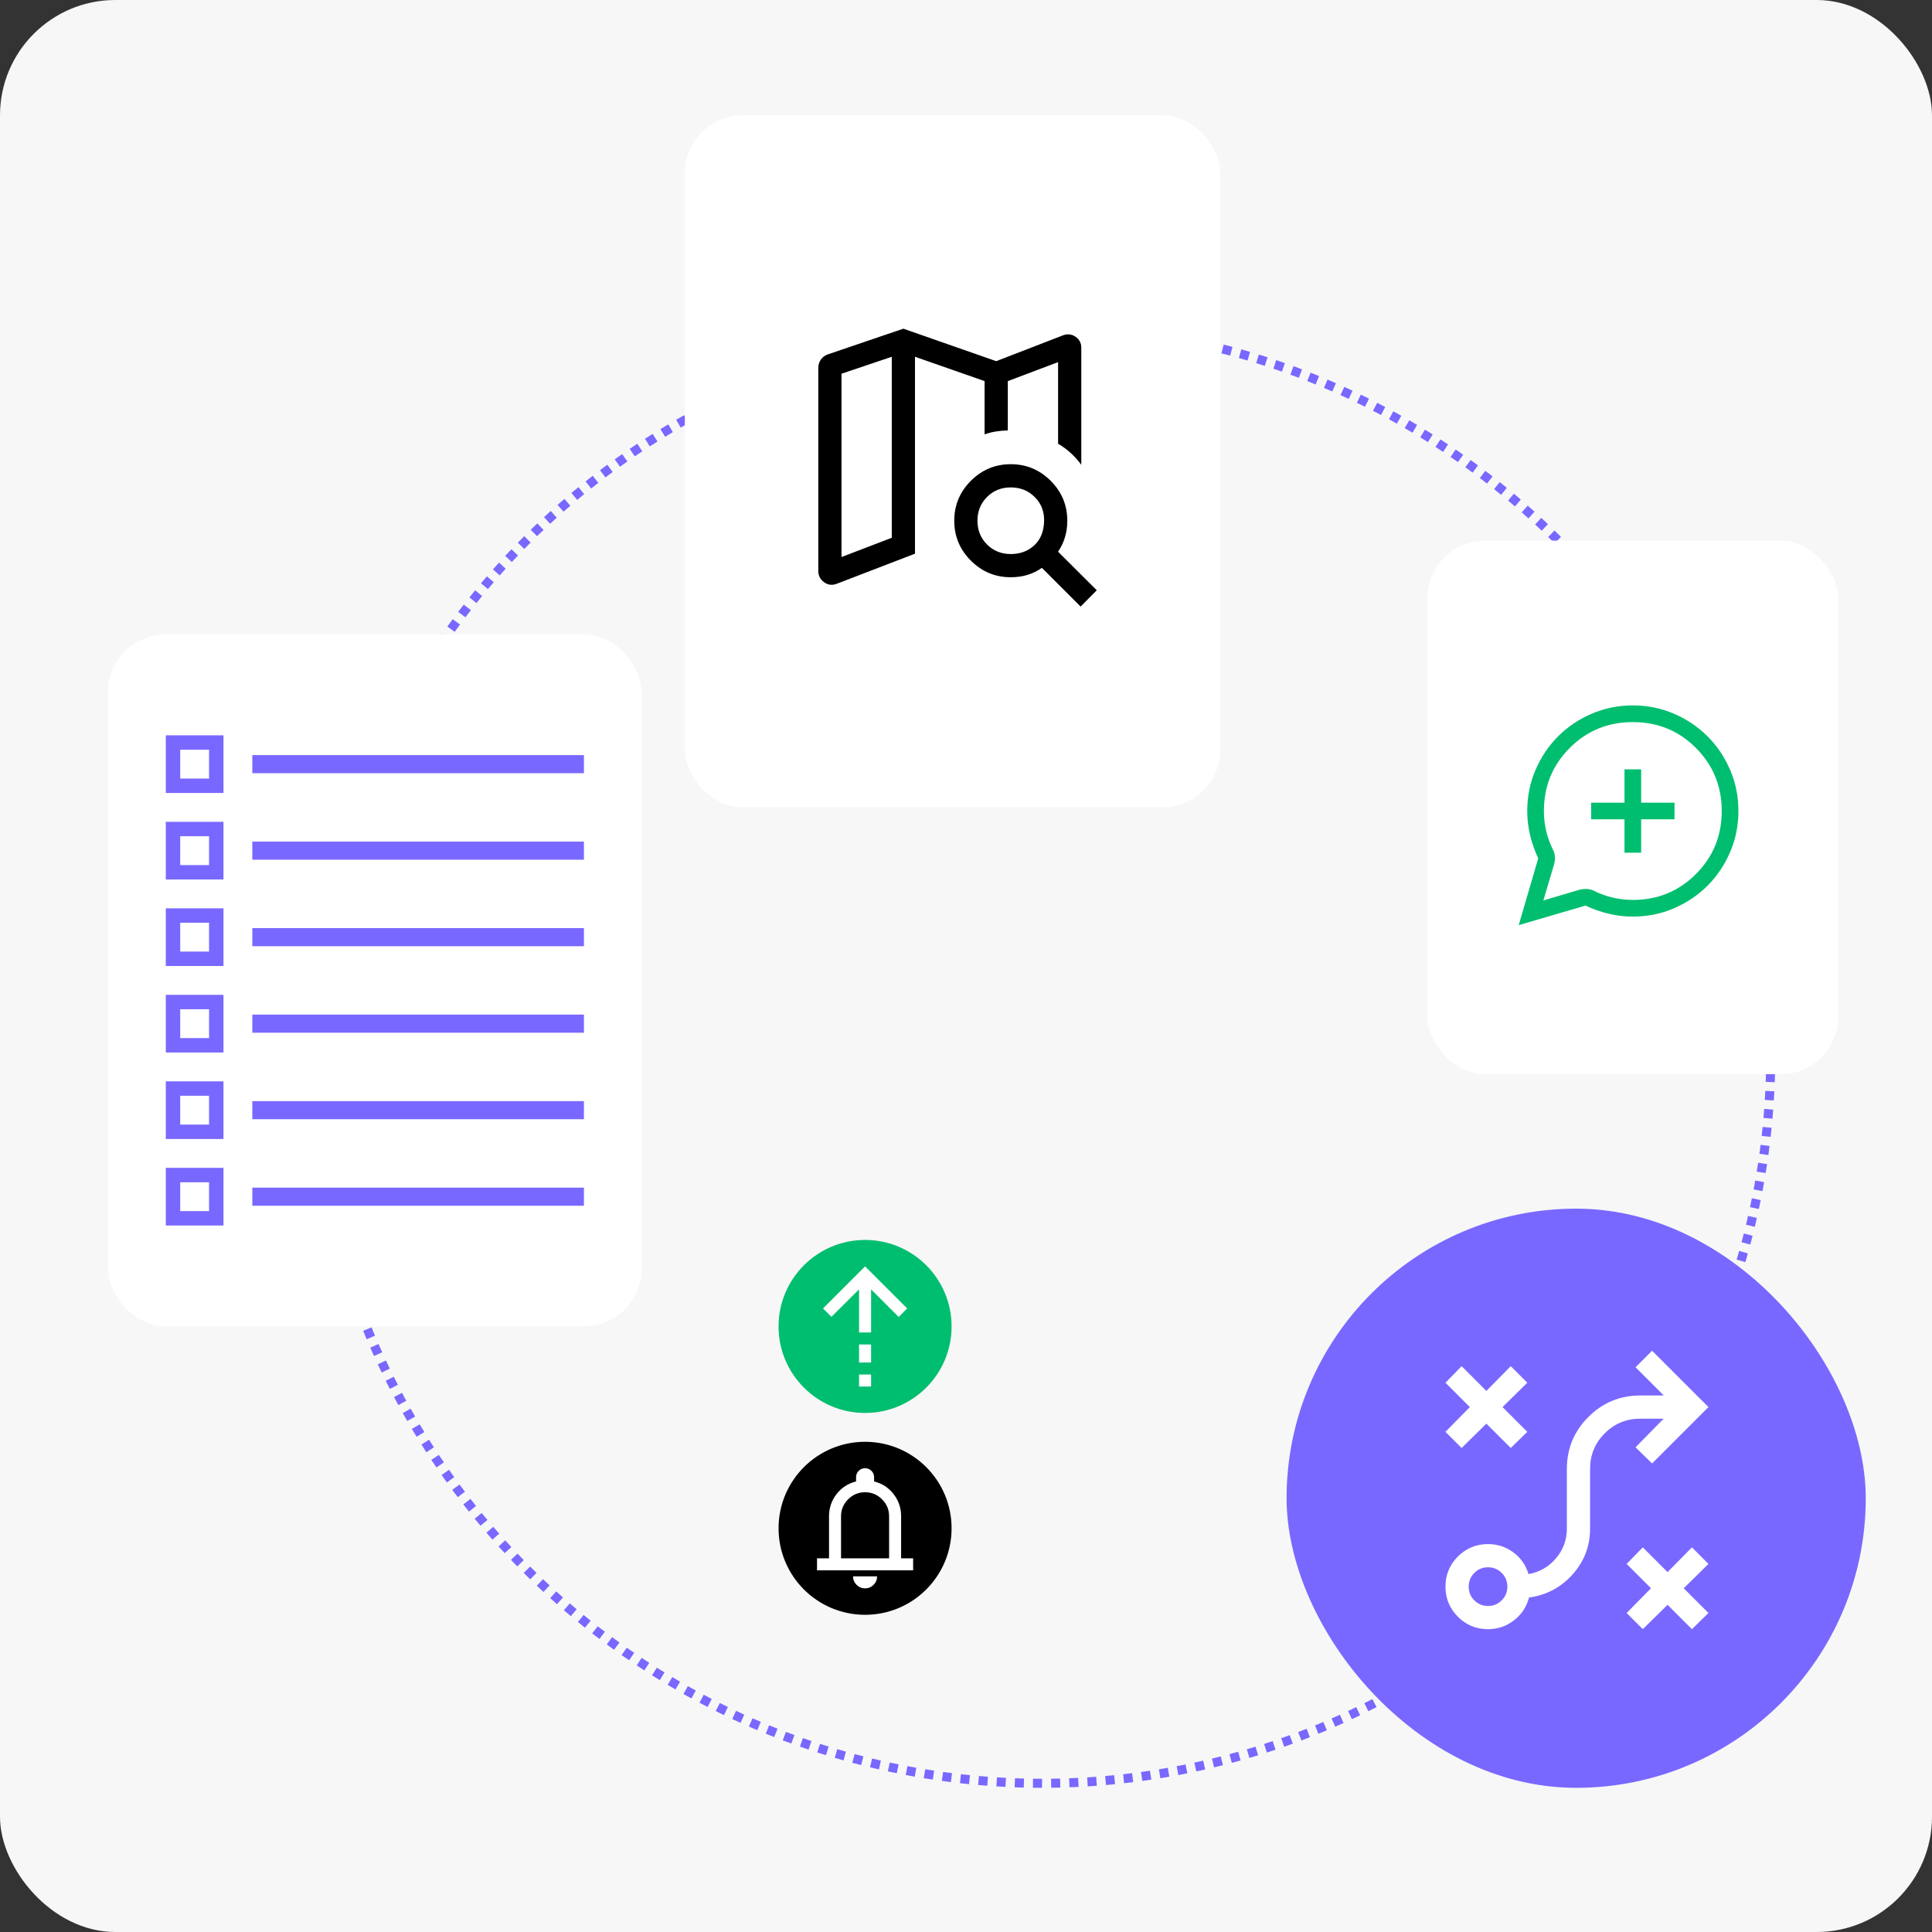 <?xml version="1.0" encoding="UTF-8"?> <svg xmlns="http://www.w3.org/2000/svg" width="268" height="268" viewBox="0 0 268 268" fill="none"><rect x="0" y="0" width="268" height="268" fill="#333333" stroke="none"/><rect width="268" height="268" rx="16" fill="#F7F7F7"></rect><circle cx="144.576" cy="146.318" r="101.054" stroke="#7968FF" stroke-width="1.255" stroke-dasharray="1.26 1.26"></circle><rect x="95" y="16" width="74.265" height="96" rx="8" fill="white"></rect><mask id="mask0_79_2078" style="mask-type:alpha" maskUnits="userSpaceOnUse" x="106" y="38" width="52" height="52"><rect x="106" y="38" width="51.504" height="51.504" fill="#D9D9D9"></rect></mask><g mask="url(#mask0_79_2078)"><path d="M116.078 80.977C115.445 81.222 114.859 81.152 114.32 80.767C113.78 80.382 113.511 79.855 113.511 79.187V51.041C113.511 50.617 113.624 50.237 113.851 49.9C114.078 49.563 114.397 49.319 114.807 49.168L125.314 45.594L138.19 50.1L147.425 46.527C148.058 46.282 148.644 46.342 149.184 46.706C149.723 47.07 149.993 47.58 149.993 48.235V64.478C149.566 63.89 149.083 63.348 148.542 62.855C148.001 62.361 147.412 61.925 146.774 61.548V50.232L139.799 52.865V59.708C139.227 59.721 138.676 59.77 138.146 59.854C137.617 59.938 137.095 60.071 136.58 60.252V52.865L126.923 49.489V76.806L116.078 80.977ZM116.73 77.272L123.704 74.597V49.489L116.73 51.842V77.272ZM140.212 76.855C141.524 76.855 142.617 76.446 143.491 75.627C144.364 74.809 144.812 73.677 144.834 72.233C144.856 70.92 144.419 69.822 143.524 68.937C142.628 68.053 141.524 67.611 140.212 67.611C138.899 67.611 137.801 68.053 136.917 68.937C136.032 69.822 135.59 70.92 135.59 72.233C135.59 73.545 136.032 74.644 136.917 75.528C137.801 76.413 138.899 76.855 140.212 76.855ZM140.212 80.074C138.057 80.074 136.212 79.306 134.676 77.769C133.139 76.233 132.371 74.387 132.371 72.233C132.371 70.079 133.139 68.233 134.676 66.697C136.212 65.16 138.057 64.392 140.212 64.392C142.366 64.392 144.211 65.16 145.748 66.697C147.284 68.233 148.053 70.079 148.053 72.233C148.053 73.042 147.944 73.806 147.727 74.525C147.51 75.245 147.19 75.912 146.769 76.529L152.139 81.878L149.898 84.139L144.528 78.77C143.912 79.205 143.244 79.531 142.525 79.748C141.805 79.965 141.034 80.074 140.212 80.074Z" fill="black"></path></g><rect x="198" y="75" width="57" height="74" rx="8" fill="white"></rect><mask id="mask1_79_2078" style="mask-type:alpha" maskUnits="userSpaceOnUse" x="208" y="94" width="37" height="37"><rect x="208" y="94" width="37" height="37" fill="#D9D9D9"></rect></mask><g mask="url(#mask1_79_2078)"><path d="M210.668 128.331L213.378 119.069C212.89 118.026 212.514 116.956 212.25 115.861C211.986 114.766 211.854 113.645 211.854 112.499C211.854 110.473 212.238 108.569 213.007 106.787C213.776 105.006 214.819 103.456 216.137 102.137C217.455 100.819 219.005 99.776 220.786 99.007C222.568 98.238 224.472 97.853 226.497 97.853C228.523 97.853 230.427 98.238 232.209 99.007C233.992 99.775 235.542 100.819 236.861 102.137C238.179 103.455 239.223 105.004 239.992 106.786C240.761 108.568 241.146 110.471 241.146 112.497C241.146 114.522 240.761 116.426 239.992 118.209C239.223 119.991 238.18 121.542 236.862 122.86C235.544 124.179 233.994 125.222 232.212 125.992C230.43 126.761 228.526 127.145 226.5 127.145C225.354 127.145 224.233 127.013 223.138 126.749C222.043 126.485 220.973 126.109 219.93 125.621L210.668 128.331ZM214.089 124.91L219.023 123.445C219.402 123.342 219.768 123.299 220.121 123.315C220.474 123.331 220.827 123.425 221.181 123.599C222.003 124.01 222.864 124.319 223.763 124.524C224.663 124.73 225.575 124.833 226.5 124.833C229.943 124.833 232.859 123.638 235.249 121.248C237.638 118.859 238.833 115.942 238.833 112.499C238.833 109.056 237.638 106.14 235.249 103.75C232.859 101.361 229.943 100.166 226.5 100.166C223.057 100.166 220.14 101.361 217.751 103.75C215.361 106.14 214.166 109.056 214.166 112.499C214.166 113.424 214.269 114.337 214.475 115.236C214.68 116.135 214.989 116.996 215.4 117.818C215.58 118.152 215.678 118.505 215.696 118.878C215.714 119.251 215.666 119.617 215.554 119.976L214.089 124.91ZM225.343 118.281H227.656V113.656H232.281V111.343H227.656V106.718H225.343V111.343H220.718V113.656H225.343V118.281Z" fill="#00BE6F"></path></g><rect x="178.469" y="167.66" width="80.341" height="80.341" rx="40.17" fill="#7968FF"></rect><mask id="mask2_79_2078" style="mask-type:alpha" maskUnits="userSpaceOnUse" x="193" y="182" width="52" height="52"><rect x="193" y="182" width="51.504" height="51.504" fill="#D9D9D9"></rect></mask><g mask="url(#mask2_79_2078)"><path d="M227.884 225.993L225.644 223.752L229.023 220.319L225.644 216.939L227.884 214.644L231.318 218.078L234.698 214.644L236.993 216.939L233.559 220.319L236.993 223.752L234.698 225.993L231.318 222.613L227.884 225.993ZM206.412 222.774C207.158 222.774 207.791 222.513 208.312 221.992C208.834 221.471 209.095 220.837 209.095 220.092C209.095 219.346 208.834 218.712 208.312 218.191C207.791 217.67 207.158 217.409 206.412 217.409C205.666 217.409 205.033 217.67 204.512 218.191C203.99 218.712 203.73 219.346 203.73 220.092C203.73 220.837 203.99 221.471 204.512 221.992C205.033 222.513 205.666 222.774 206.412 222.774ZM206.412 225.993C204.775 225.993 203.382 225.419 202.234 224.27C201.085 223.121 200.511 221.729 200.511 220.092C200.511 218.455 201.085 217.062 202.234 215.913C203.382 214.765 204.775 214.19 206.412 214.19C207.708 214.19 208.874 214.571 209.91 215.331C210.945 216.092 211.652 217.098 212.029 218.35C213.561 218.08 214.831 217.353 215.838 216.167C216.845 214.981 217.349 213.607 217.349 212.044V203.77C217.349 200.952 218.343 198.549 220.332 196.56C222.322 194.571 224.725 193.576 227.542 193.576H230.794L226.877 189.66L229.172 187.365L236.993 195.186L229.172 203.006L226.877 200.765L230.774 196.795H227.542C225.603 196.795 223.955 197.473 222.6 198.828C221.245 200.183 220.568 201.83 220.568 203.77V212.044C220.568 214.476 219.758 216.595 218.139 218.402C216.52 220.208 214.505 221.275 212.095 221.602C211.762 222.898 211.067 223.954 210.009 224.769C208.951 225.585 207.752 225.993 206.412 225.993ZM202.752 200.86L200.511 198.619L203.891 195.186L200.511 191.806L202.752 189.511L206.185 192.945L209.565 189.511L211.86 191.806L208.426 195.186L211.86 198.619L209.565 200.86L206.185 197.48L202.752 200.86Z" fill="white"></path></g><rect x="15" y="88" width="74" height="96" rx="8" fill="white"></rect><rect x="24" y="103" width="6" height="6" stroke="#7968FF" stroke-width="2"></rect><path d="M35 106H81" stroke="#7968FF" stroke-width="2.511"></path><rect x="24" y="115" width="6" height="6" stroke="#7968FF" stroke-width="2"></rect><path d="M35 118H81" stroke="#7968FF" stroke-width="2.511"></path><rect x="24" y="127" width="6" height="6" stroke="#7968FF" stroke-width="2"></rect><path d="M35 130H81" stroke="#7968FF" stroke-width="2.511"></path><rect x="24" y="139" width="6" height="6" stroke="#7968FF" stroke-width="2"></rect><path d="M35 142H81" stroke="#7968FF" stroke-width="2.511"></path><rect x="24" y="151" width="6" height="6" stroke="#7968FF" stroke-width="2"></rect><path d="M35 154H81" stroke="#7968FF" stroke-width="2.511"></path><rect x="24" y="163" width="6" height="6" stroke="#7968FF" stroke-width="2"></rect><path d="M35 166H81" stroke="#7968FF" stroke-width="2.511"></path><circle cx="120" cy="184" r="12" fill="#00BE6F"></circle><mask id="mask3_79_2078" style="mask-type:alpha" maskUnits="userSpaceOnUse" x="110" y="174" width="20" height="20"><rect x="110" y="174" width="20" height="20" fill="#D9D9D9"></rect></mask><g mask="url(#mask3_79_2078)"><path d="M119.167 178.854L115.334 182.666L114.167 181.499L120 175.666L125.834 181.499L124.667 182.687L120.834 178.854V184.833H119.167V178.854ZM119.167 188.999V186.499H120.834V188.999H119.167ZM119.167 192.333V190.666H120.834V192.333H119.167Z" fill="white"></path></g><circle cx="120" cy="212" r="12" fill="black"></circle><mask id="mask4_79_2078" style="mask-type:alpha" maskUnits="userSpaceOnUse" x="110" y="202" width="20" height="20"><rect x="110" y="202" width="20" height="20" fill="#D9D9D9"></rect></mask><g mask="url(#mask4_79_2078)"><path d="M113.333 217.833V216.166H115V210.333C115 209.18 115.347 208.156 116.041 207.26C116.736 206.364 117.639 205.777 118.75 205.499V204.916C118.75 204.569 118.871 204.274 119.114 204.031C119.357 203.788 119.652 203.666 120 203.666C120.347 203.666 120.642 203.788 120.885 204.031C121.128 204.274 121.25 204.569 121.25 204.916V205.499C122.361 205.777 123.264 206.364 123.958 207.26C124.652 208.156 125 209.18 125 210.333V216.166H126.666V217.833H113.333ZM120 220.333C119.541 220.333 119.149 220.169 118.823 219.843C118.496 219.517 118.333 219.124 118.333 218.666H121.666C121.666 219.124 121.503 219.517 121.177 219.843C120.85 220.169 120.458 220.333 120 220.333ZM116.666 216.166H123.333V210.333C123.333 209.416 123.007 208.631 122.354 207.979C121.701 207.326 120.916 206.999 120 206.999C119.083 206.999 118.298 207.326 117.646 207.979C116.993 208.631 116.666 209.416 116.666 210.333V216.166Z" fill="white"></path></g></svg> 